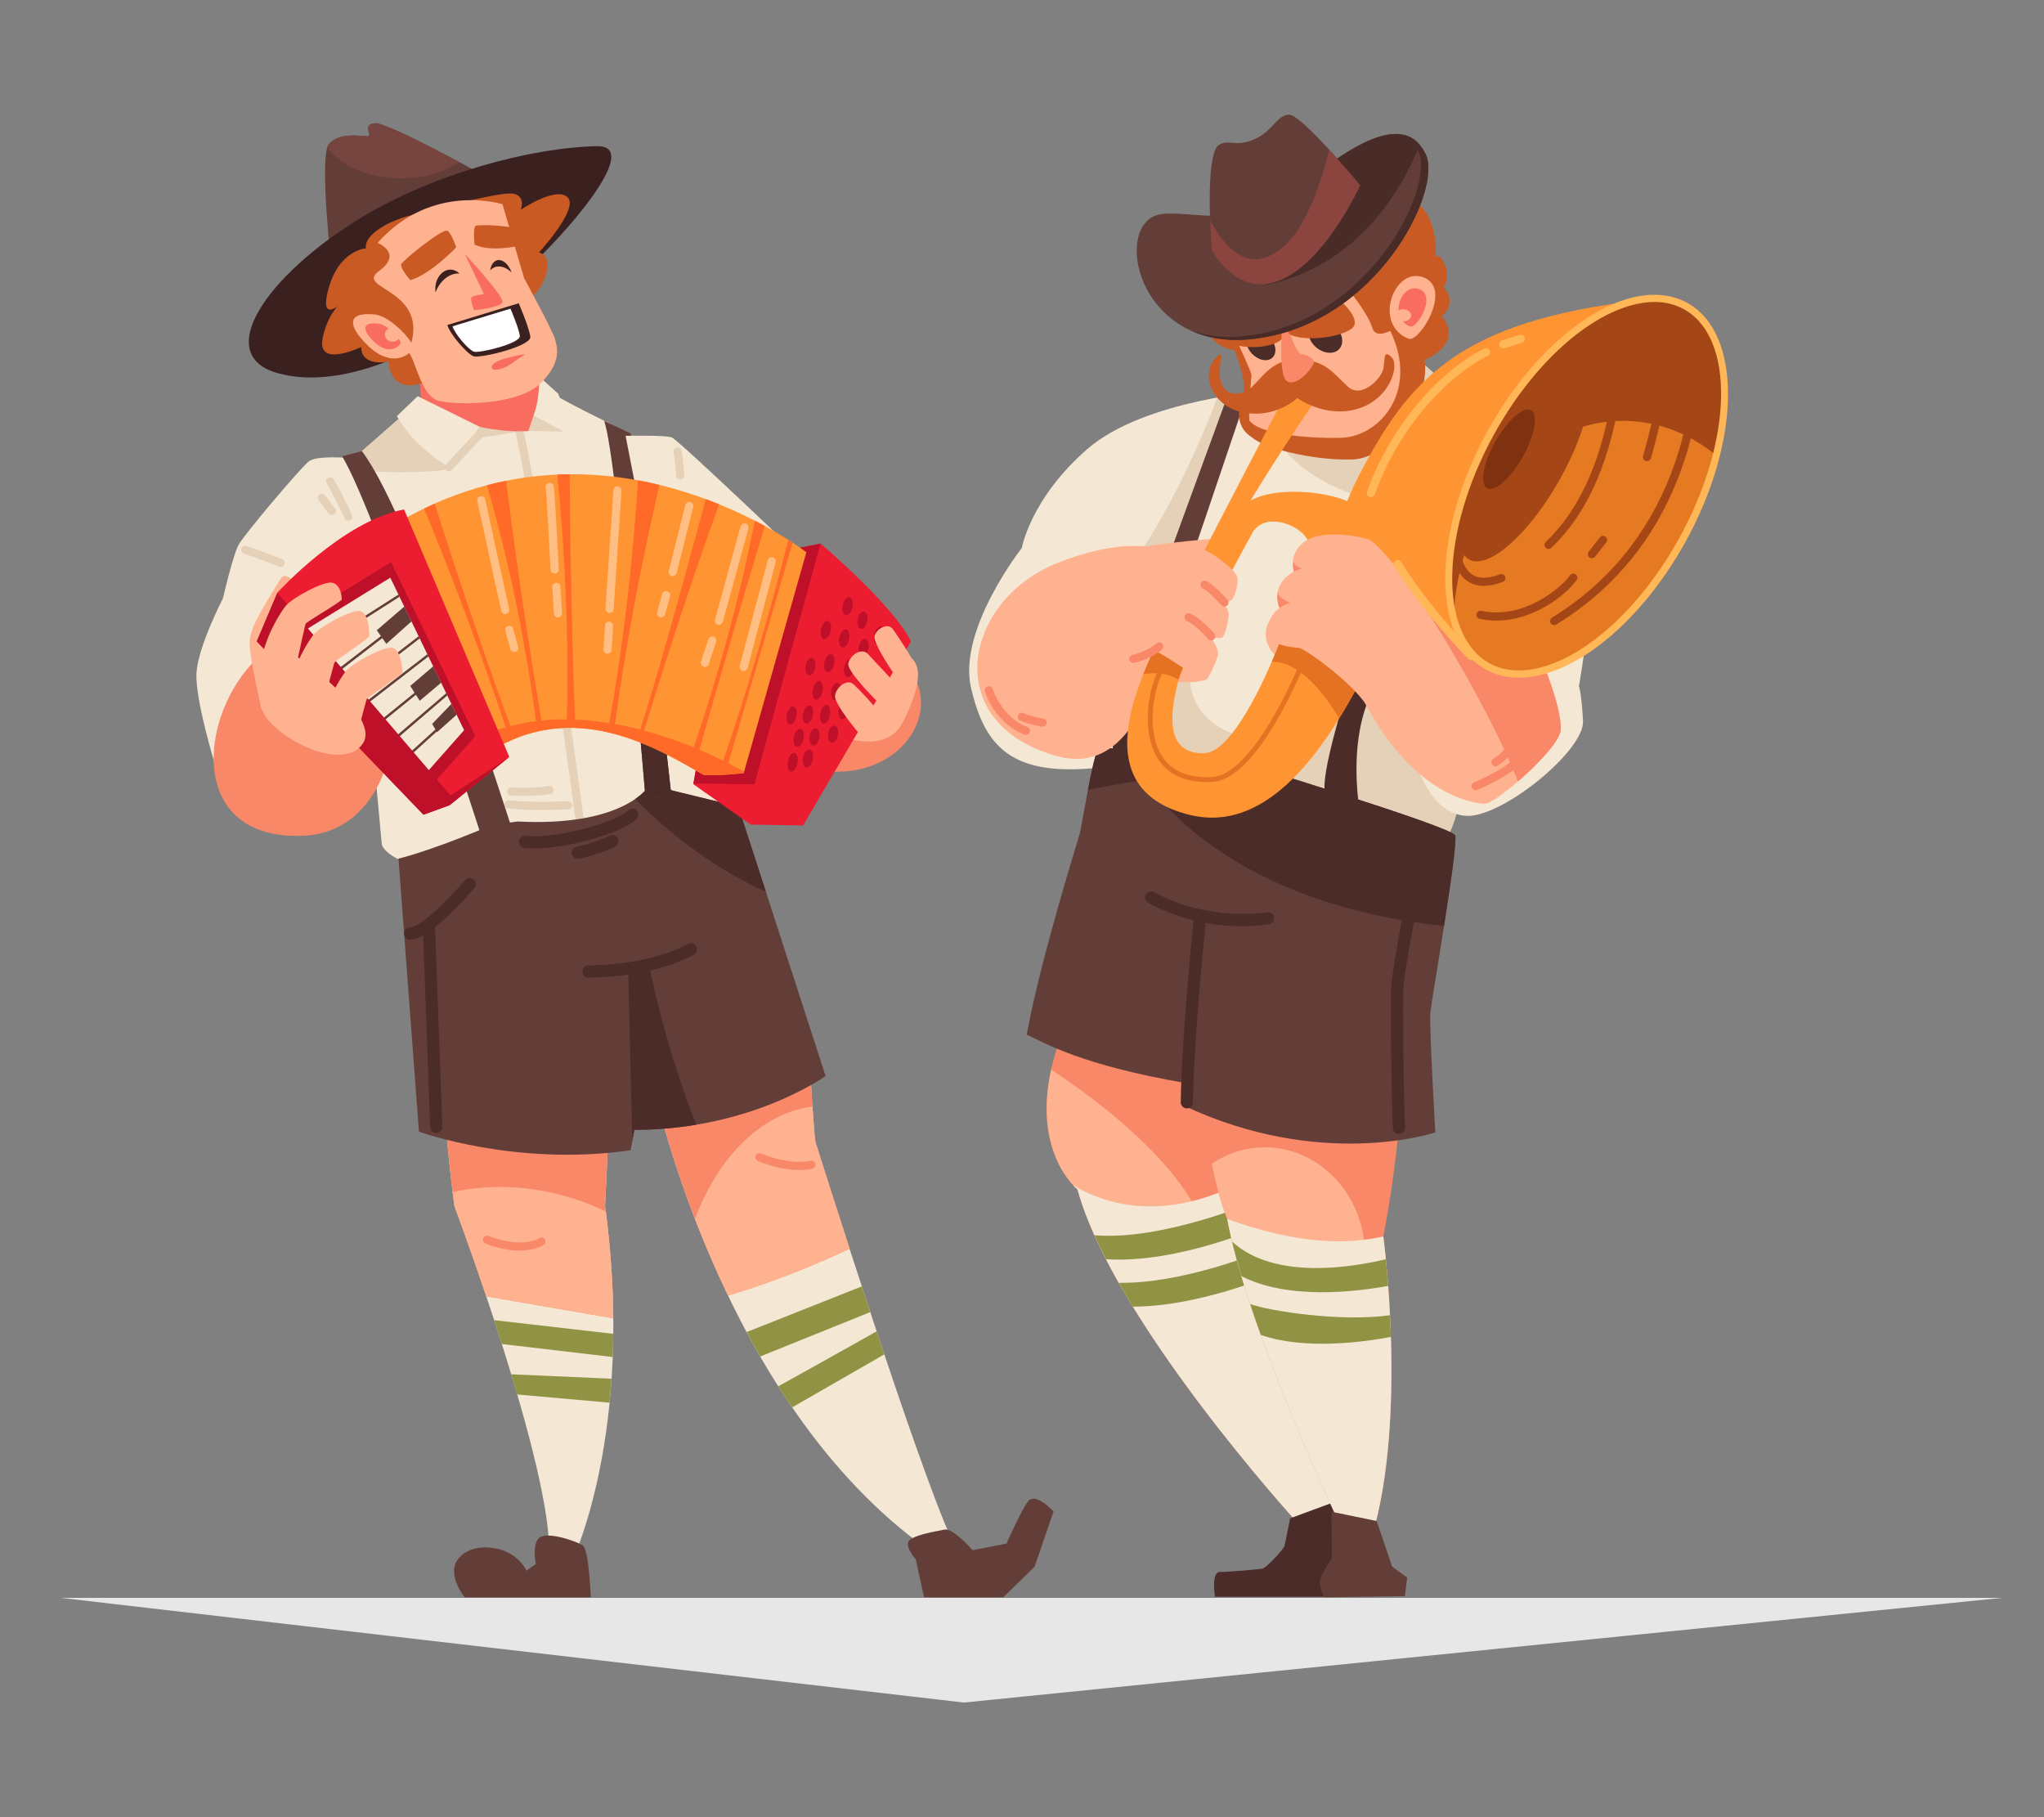 <?xml version="1.0" encoding="UTF-8"?>
<svg id="Layer_2" data-name="Layer 2" xmlns="http://www.w3.org/2000/svg" viewBox="0 0 540 480">
  <rect x="0" y="0" width="540" height="480" fill="#808080" stroke="none"/>
  <defs>
    <style>
      .cls-1 {
        fill: #7f320f;
      }

      .cls-1, .cls-2, .cls-3, .cls-4, .cls-5, .cls-6, .cls-7, .cls-8, .cls-9, .cls-10, .cls-11, .cls-12, .cls-13, .cls-14, .cls-15, .cls-16, .cls-17, .cls-18, .cls-19, .cls-20, .cls-21, .cls-22, .cls-23, .cls-24, .cls-25, .cls-26 {
        stroke-width: 0px;
      }

      .cls-2 {
        fill: #ffb290;
      }

      .cls-3 {
        fill: #f88868;
      }

      .cls-4 {
        fill: #633e38;
      }

      .cls-5 {
        fill: #ffbe83;
      }

      .cls-6 {
        fill: #c95a23;
      }

      .cls-7 {
        fill: #f96d61;
      }

      .cls-8 {
        fill: #77453f;
      }

      .cls-9 {
        fill: #e5d1b7;
      }

      .cls-10 {
        fill: #ed1d31;
      }

      .cls-11 {
        fill: #f4e7d4;
      }

      .cls-12 {
        fill: none;
      }

      .cls-13 {
        fill: #ff9433;
      }

      .cls-14 {
        fill: #3a211f;
      }

      .cls-15 {
        fill: #a54616;
      }

      .cls-16 {
        fill: #e7e7e7;
      }

      .cls-17 {
        fill: #e57a23;
      }

      .cls-18 {
        fill: #fff;
      }

      .cls-19 {
        fill: #919344;
      }

      .cls-20 {
        fill: #e57123;
      }

      .cls-21 {
        fill: #bf1029;
      }

      .cls-22 {
        fill: #4c2c29;
      }

      .cls-23 {
        fill: #ff6a29;
      }

      .cls-24 {
        fill: #8c453e;
      }

      .cls-25 {
        fill: #492b28;
      }

      .cls-26 {
        fill: #ffb757;
      }
    </style>
  </defs>
  <g id="Layer_2-2" data-name="Layer 2">
    <g>
      <rect class="cls-12" width="540" height="480"/>
      <g>
        <g>
          <g>
            <g>
              <path class="cls-11" d="m116.95,275.6c-.4,17.61,3.11,43,3.11,43,0,0,26.21,69.86,24.99,92.61l5.83,1.76s17.08-34.41,8.97-94.38l1.5-31.5-44.41-11.5Z"/>
              <path class="cls-3" d="m159.85,318.6l1.22-25.51-1.44.26-42.63-9.37c.52,16.3,3.05,34.63,3.05,34.63,0,0,3.78,10.08,8.4,23.81l33.57,5.81c-.08-9.04-.72-18.93-2.16-29.62Z"/>
              <path class="cls-4" d="m156.09,421.91h-33.34s-5.08-6.19-1.54-10.35c3.52-4.14,10.62-3.02,13.77-1.05,3.15,1.97,4.1,4.38,4.1,4.38l2.46-1.74s-1.16-5.88,1.28-7.17c2.44-1.29,9.44,1.13,11.12,2.22,1.69,1.09,2.13,13.72,2.13,13.72Z"/>
              <path class="cls-2" d="m120.06,318.6s3.78,10.08,8.4,23.81l33.57,5.81c-.08-8.64-.67-18.06-1.98-28.21-2.24-1.09-4.6-2.07-7.08-2.92-11.5-3.96-23.35-4.51-33.37-2.19.29,2.33.48,3.71.48,3.71Z"/>
              <g>
                <path class="cls-19" d="m132.57,355.01l29.3,3.44c.08-1.99.13-4.03.15-6.12l-31.48-3.62c.67,2.05,1.35,4.16,2.03,6.3Z"/>
                <path class="cls-19" d="m161.56,364.19l-26.51-1.18c.54,1.77,1.06,3.55,1.58,5.33l24.4,2.17c.2-2.04.38-4.14.52-6.31Z"/>
              </g>
            </g>
            <path class="cls-4" d="m88.03,73.47c-.49-2.22-3.7-31.8-1.23-35.25,2.46-3.45,8.87-2.22,10.35-2.22s-1.73-3.2,1.97-3.45c3.7-.25,32.78,16.02,32.78,16.02l-43.87,24.89Z"/>
            <path class="cls-14" d="m73.55,98.62c-17.7-4.8-3.14-25.92,21.81-41.1,18.95-11.53,44.64-18.52,62.33-18.91,13.57-.3-12.36,28.65-27.74,40.71-15.38,12.06-38.6,24.13-56.39,19.3Z"/>
            <path class="cls-3" d="m216.31,203.43c22.31,3.66,35.65-17.99,20.6-30.09-15.04-12.1-40.56,26.82-20.6,30.09Z"/>
            <path class="cls-11" d="m107.29,170.72l-50.37,31.62s-5.45-17.66-5.01-24.64c.44-6.98,6.98-19.62,6.98-19.62,0,0,2.62-11.34,4.14-14.17,1.53-2.83,16.35-20.28,18.53-22.02,2.18-1.74,11.12-.87,11.12-.87l14.61,49.71Z"/>
            <path class="cls-11" d="m161.38,112.02s-12.77-6.27-15.71-8.24c-2.94-1.96-29.44-1.42-31.4-.44s-19.62,16.68-19.62,16.68l3.27,70.97,2.94,32.05s.65,3.27,8.83,5.56l84.38-14.06,4.25-7.52-36.95-95.01Z"/>
            <path class="cls-9" d="m153.3,218.68c-.53,0-.99-.39-1.07-.93-.13-.99-13.32-98.72-17.14-107.19-.24-.54,0-1.18.54-1.42.54-.24,1.18,0,1.43.54,3.94,8.76,16.77,103.75,17.31,107.79.08.59-.33,1.13-.92,1.21-.05,0-.1,0-.15,0Z"/>
            <path class="cls-9" d="m143.15,213.96c-2.72,0-5.91-.09-8.96-.39-.59-.06-1.03-.59-.97-1.18.06-.59.59-1.02,1.18-.97,7.31.72,15.53.19,15.61.19.58-.04,1.11.41,1.15,1.01.04.59-.41,1.11-1.01,1.15-.05,0-3.03.19-7.01.19Z"/>
            <path class="cls-9" d="m138.09,210.25c-.97,0-2-.03-3.09-.09-.59-.03-1.05-.54-1.01-1.14.03-.59.55-1.05,1.14-1.01,5.59.32,9.8-.39,9.84-.4.59-.1,1.14.29,1.25.88.1.59-.29,1.14-.88,1.25-.15.03-3.04.51-7.25.51Z"/>
            <path class="cls-9" d="m119.29,123.85l2.4-7.41,18.1-2.83-14.53-11.08c-5.52.12-10.2.44-10.98.83-1.96.98-19.62,16.68-19.62,16.68l.2,4.27c16.16,1.17,24.44-.45,24.44-.45Z"/>
            <path class="cls-11" d="m245.09,409.26c-54.48-38.7-72.13-121.3-72.13-121.3l40.83-9.56s1.21,21.98,1.68,23.41c.47,1.43,26.83,85.36,36.18,105.32l-6.57,2.12Z"/>
            <path class="cls-3" d="m224.45,329.84c-5.08-15.68-8.8-27.49-8.97-28.02-.47-1.43-1.68-23.41-1.68-23.41l-40.83,9.56s5.38,25.18,19.37,54.24c12.84-3.78,24.54-8.8,32.12-12.36Z"/>
            <path class="cls-4" d="m167.58,298.44c30.91,0,50.53-14.23,50.53-14.23l-23.06-71.14-20.11-4.91h-3.92s-6.87,10.3-34.34,8.83l-6.87.98s-14.72,6.38-24.53,8.83l5.4,72.12s25.51,9.32,55.93,4.91l.98-5.4Z"/>
            <path class="cls-22" d="m202.35,235.58l-7.3-22.51-20.11-4.91h-3.92s-.87,1.3-3.21,2.9c6.39,6.59,19.1,17.69,34.54,24.51Z"/>
            <path class="cls-4" d="m95.61,119.17l-5.22,1.35c9.81,16.35,36.63,99.92,36.63,99.92l8.18-1.64s-25.85-81.64-39.59-99.63Z"/>
            <path class="cls-4" d="m159.62,111.2c3.49,9.81,10.9,99.43,10.9,99.43l6.87-.33-10.79-95.83-6.98-3.27Z"/>
            <path class="cls-22" d="m174.26,182.46c-2.11.45-4.11,1.43-5.94,2.85,1.31,14.51,2.21,25.31,2.21,25.31l6.87-.33-3.14-27.84Z"/>
            <path class="cls-11" d="m165.29,115.12c1.09,0,10.47-.22,12.21.44,1.74.65,36.19,33.58,36.19,33.58l-5.45,34.67-31.4-9.16-11.56-59.52Z"/>
            <path class="cls-4" d="m244.11,421.91h20.93l8.29-8.07,5.01-14.61s-4.8-5.23-6.76-2.62c-1.96,2.62-5.67,11.12-5.67,11.12l-8.94,1.74s-5.2-5.88-7.38-5.44c-2.18.44-8.97,1.52-9.62,3.26-.65,1.74,1.96,4.58,1.96,4.58l2.18,10.03Z"/>
            <path class="cls-2" d="m222.18,194.43s12.03,5.1,16.41-3.77c4.38-8.87,6.81-17.62-2.07-18.35-8.87-.73-14.34,22.12-14.34,22.12Z"/>
            <path class="cls-10" d="m183.17,207.14l10.25-58.87,23.36-4.69s18.99,16.03,23.9,25.84l-28.51,48.62-13.85-.22-15.15-10.68Z"/>
            <polygon class="cls-21" points="183.2 206.94 199.31 207.19 216.78 143.57 193.42 148.27 183.2 206.94"/>
            <path class="cls-13" d="m105.11,138.02l22.89,61.49c23.53-16.19,46.69-1.12,58,5.23,4.14.22,10.48-.53,10.48-.53l16.55-58.34s-52-40.56-107.93-7.85Z"/>
            <g>
              <path class="cls-23" d="m184.47,199.22c5.73-20.44,11.59-40.54,17.59-60.29-.84-.46-1.71-.92-2.63-1.4-4.03,20.39-9.59,40.73-16.56,61.02.55.22,1.08.45,1.61.67Z"/>
              <path class="cls-23" d="m192.06,202.78c2.47-8.42,12.02-41,17.35-59.45-.35-.23-.74-.48-1.14-.73-5.33,20.88-11.15,40.82-17.61,59.49.49.24.95.47,1.4.7Z"/>
              <path class="cls-23" d="m169.81,194.11c6.66-21.64,13.37-42.14,20.18-60.9-1.14-.46-2.32-.92-3.53-1.37-4.06,15.07-13.99,51.53-17.73,61.99.36.09.72.19,1.07.28Z"/>
              <path class="cls-23" d="m162.31,192.41c2.75-20.73,6.85-42.25,11.89-64.33-1.83-.44-3.72-.85-5.64-1.2-1.49,22.65-3.99,44.48-7.83,65.26.53.09,1.06.18,1.58.27Z"/>
              <path class="cls-23" d="m149.73,191.19c.74,0,1.49.02,2.23.05-.85-21.62-1.31-43.63-1.46-65.97-1.08,0-2.17.04-3.26.09,2.16,21.99,3.06,43.94,2.49,65.82Z"/>
              <path class="cls-23" d="m135.33,192.87c-3.73-9.06-15.75-44.55-20.46-59.85-.94.42-1.88.85-2.82,1.31,7.93,19.31,15.34,38.89,21.91,58.92.45-.13.91-.25,1.36-.37Z"/>
              <path class="cls-23" d="m143.26,191.48c-3.66-21.31-6.85-42.79-9.54-64.48-1.68.34-3.37.73-5.07,1.17,5.87,20.28,10.27,41.42,13.09,63.48.51-.06,1.01-.12,1.52-.17Z"/>
            </g>
            <path class="cls-23" d="m196.59,203.84c-8.97-5.06-42.78-22.13-70.29-8.91l1.7,4.58c23.53-16.19,46.69-1.12,58,5.23,4.14.22,10.48-.53,10.48-.53l.11-.37Z"/>
            <path class="cls-3" d="m80.26,220.76c-39.8,1.75-23.55-53.64,3.92-54.29,27.47-.65,25.84,52.98-3.92,54.29Z"/>
            <path class="cls-2" d="m69.07,187.17s-3.43-14.49-3.1-18.08,3.49-8.61,8.18-16.24c1.26-2.05,3.82.87,4.91,2.62,1.09,1.74-9.98,31.71-9.98,31.71Z"/>
            <path class="cls-10" d="m73.28,156.55s17.28-19.02,33.47-21.97l27.8,65.36-15.75,12.75-6.92,2.52-44.04-45.79,5.45-12.86Z"/>
            <polygon class="cls-21" points="114.27 207.19 125.55 194.44 103.31 148.48 75.19 165.82 114.27 207.19"/>
            <g>
              <polygon class="cls-11" points="112.72 204.06 122.61 192.88 103.11 152.6 78.46 167.79 112.72 204.06"/>
              <g>
                <polygon class="cls-4" points="106.81 160.22 99.55 166.47 102.06 170.07 108.7 164.15 106.81 160.22"/>
                <polygon class="cls-4" points="120.63 188.79 119.25 185.94 114.16 191.22 115.47 193.4 120.63 188.79"/>
                <polygon class="cls-4" points="114.45 176.01 108.38 181.19 110.89 185.11 116.54 180.33 114.45 176.01"/>
              </g>
              <g>
                <polygon class="cls-4" points="120.23 187.96 108 199.06 108.44 199.53 120.52 188.56 120.23 187.96"/>
                <polygon class="cls-4" points="117.88 183.11 104.08 194.92 104.52 195.39 118.17 183.7 117.88 183.11"/>
                <polygon class="cls-4" points="115.48 178.15 100.06 190.66 100.5 191.12 115.77 178.74 115.48 178.15"/>
                <polygon class="cls-4" points="112.9 172.82 95.74 186.08 96.18 186.55 113.19 173.4 112.9 172.82"/>
                <polygon class="cls-4" points="110.6 168.06 92.17 182.31 92.61 182.77 110.88 168.64 110.6 168.06"/>
                <polygon class="cls-4" points="107.88 162.44 87.92 177.81 88.37 178.28 108.16 163.03 107.88 162.44"/>
                <polygon class="cls-4" points="105.27 157.05 82.21 171.76 82.65 172.23 105.55 157.63 105.27 157.05"/>
              </g>
            </g>
            <polygon class="cls-21" points="73.28 156.55 119.01 210.13 134.55 199.94 118.79 212.69 111.87 215.2 67.83 169.42 73.28 156.55"/>
            <polygon class="cls-9" points="143.05 106.73 138.36 109.13 131.52 113.73 148.94 113.98 143.05 106.73"/>
            <path class="cls-7" d="m111.22,105.75c12.86,9.59,28.34,8.1,28.34,8.1l3.71-10.72-7.2-15.26-25.73-.65.87,18.53Z"/>
            <path class="cls-11" d="m140.97,109.77l7.97,4.21c.28-3.45-.16-6.78-1.47-9.98l-4.91-4.42c-.19,3.77-.48,7.42-1.59,10.18Z"/>
            <path class="cls-11" d="m104.87,109.9c4.58,8.5,14.41,13.94,14.41,13.94l7.41-11.12-16.35-8.07-5.47,5.25Z"/>
            <path class="cls-6" d="m111.87,101.09c-9.06,3.14-9.24-5.55-9.24-5.55,0,0-7.21,1.48-7.21-3.88,0,0-11.83,5.73-10.17-2.4,1.66-8.13,6.65-10.72,6.65-10.72,0,0-7.95,8.5-5.18-2.03,2.77-10.54,9.98-10.91,9.98-10.91,0,0-.92-2.4,4.07-5.55,4.99-3.14,13.68-4.62,13.68-4.62,0,0,17.93-4.99,21.26-4.25,3.33.74,1.85,4.25,1.85,4.25,0,0,9.24-6.29,12.39-3.33,3.14,2.96-7.58,14.6-7.58,14.6,0,0,3.51.55,1.85,5.92-1.66,5.36-5.18,6.47-5.18,6.47l-27.17,22Z"/>
            <path class="cls-2" d="m107.85,92.98c1.9,1.72,3.3,11.7,8.1,12.9,4.8,1.2,20.71,1.2,26.71-4.5,6-5.7,4.5-9.9,3.9-12-.6-2.1-8.1-15.91-8.1-15.91l-5.7-19.51s-18.61-6-33.01,10.2c0,0,6.9,2.7.3,7.5-6.6,4.8,14.59,4.64,7.8,21.31Z"/>
            <path class="cls-2" d="m99.01,83.07c-7.51-.76-7.19,3.06-1.74,8.29,5.44,5.23,10.09,3.39,11.88.71.76-1.14-5.69-8.55-10.14-8.99Z"/>
            <path class="cls-22" d="m165.95,256.09l1.1,45.27.53-2.92c5.89,0,11.38-.52,16.39-1.36-8.08-19.85-12.57-42.4-12.57-42.4l-5.46,1.4Z"/>
            <path class="cls-22" d="m155.48,258.25c-.88,0-1.6-.71-1.62-1.6-.01-.89.7-1.63,1.6-1.64,17.14-.21,26.12-5.59,26.21-5.65.76-.46,1.76-.23,2.22.53.47.76.23,1.75-.52,2.22-.39.24-9.75,5.91-27.87,6.13h-.02Z"/>
            <path class="cls-22" d="m115.25,299.24c-.87,0-1.58-.69-1.61-1.56l-1.96-53.31c-.03-.89.66-1.64,1.56-1.67.89-.05,1.64.66,1.67,1.56l1.96,53.31c.03.89-.66,1.64-1.56,1.68-.02,0-.04,0-.06,0Z"/>
            <path class="cls-22" d="m108.38,248.22c-.84,0-1.55-.65-1.61-1.51-.06-.89.61-1.66,1.51-1.72,2.91-.19,10.27-7.43,14.57-12.51.58-.68,1.6-.77,2.28-.19.68.58.77,1.6.19,2.28-1.88,2.22-11.51,13.3-16.82,13.65-.04,0-.07,0-.11,0Z"/>
            <path class="cls-22" d="m140.93,224.12c-.87,0-1.67-.04-2.42-.12-.89-.1-1.53-.89-1.43-1.78.1-.89.9-1.53,1.78-1.43,7.9.85,23.8-3.5,27.03-6.73.63-.63,1.66-.63,2.29,0,.63.63.63,1.66,0,2.29-3.76,3.76-18.37,7.78-27.25,7.78Z"/>
            <path class="cls-22" d="m152.64,226.85c-.77,0-1.45-.55-1.59-1.33-.16-.88.42-1.72,1.3-1.88,4.52-.82,8.68-2.89,8.72-2.91.8-.4,1.77-.07,2.17.72.4.8.08,1.77-.72,2.17-.19.09-4.62,2.29-9.59,3.2-.1.02-.19.03-.29.03Z"/>
            <path class="cls-2" d="m183.6,321.97c2.43,6.31,5.33,13.15,8.73,20.23,12.84-3.78,24.54-8.8,32.12-12.36-5.08-15.68-8.8-27.49-8.97-28.02-.2-.6-.53-4.83-.84-9.53-13.42,1.72-24.91,13.27-31.04,29.68Z"/>
            <g>
              <path class="cls-19" d="m231.61,351.66c-7.46,4.2-17.58,9.88-26,14.53,1.19,1.86,2.41,3.72,3.67,5.56l24.35-14c-.68-2.03-1.36-4.07-2.03-6.09Z"/>
              <path class="cls-19" d="m197.25,351.86c1.15,2.14,2.33,4.29,3.58,6.45l29.09-11.73c-.76-2.3-1.5-4.55-2.23-6.79l-30.44,12.07Z"/>
            </g>
            <path class="cls-2" d="m68.92,179.45c-1.09-7.85,5.01-17.66,6.76-19.62,1.74-1.96,10.03-6.54,12.21-5.89s2.4,3.71,2.4,4.36-9.38,5.89-9.59,6.54c-.22.65-4.36,19.84-4.36,19.84l-7.41-5.23Z"/>
            <path class="cls-2" d="m78.29,175.8c1.66-4.07,3.86-7.4,4.8-8.46,1.74-1.96,10.03-6.54,12.21-5.89,2.18.65,2.29,5.89,2.29,6.54s-9.05,6.43-9.27,7.09c-.09.26-.83,3.02-1.69,6.25-1.31,4.89-9.77-2.04-8.35-5.53Z"/>
            <path class="cls-2" d="m86.79,185.5c1.66-4.07,3.86-7.4,4.8-8.46,1.74-1.96,10.03-6.54,12.21-5.89,2.18.65,2.51,5.78,2.51,6.43s-9.27,6.54-9.48,7.2c-.09.26-.83,3.02-1.69,6.25-1.31,4.89-9.77-2.04-8.35-5.53Z"/>
            <path class="cls-2" d="m95.96,196.23c-5.34,8.49-25.29-2.18-27.04-9.59-1.74-7.41.65-15.26,3.71-15.92,3.05-.65,28.13,17.88,23.33,25.51Z"/>
            <path class="cls-7" d="m105.35,89.51c-.37.45-.96.75-1.63.75-1.13,0-2.04-.84-2.04-1.88,0-.68.4-1.27.98-1.6-.92-.7-1.91-1.23-2.77-1.32-4.4-.44-4.21,1.79-1.02,4.85,3.19,3.06,5.91,1.99,6.96.41.12-.18-.08-.65-.48-1.22Z"/>
            <g>
              <path class="cls-21" d="m210.66,201.74c.3-1.35-.01-2.63-.7-2.86-.69-.23-1.49.68-1.79,2.04-.3,1.35.01,2.63.7,2.86.69.23,1.49-.68,1.79-2.04Z"/>
              <path class="cls-21" d="m219.24,189.07c.3-1.35-.01-2.63-.7-2.86-.69-.23-1.49.68-1.79,2.04-.3,1.35.01,2.63.7,2.86.69.23,1.49-.68,1.79-2.04Z"/>
              <path class="cls-21" d="m217.28,182.77c.3-1.35-.01-2.63-.7-2.86-.69-.23-1.49.68-1.79,2.04-.3,1.35.01,2.63.7,2.86.69.23,1.49-.68,1.79-2.04Z"/>
              <path class="cls-21" d="m214.7,200.76c.32-1.31.03-2.55-.66-2.78-.69-.23-1.51.65-1.83,1.95s-.03,2.55.66,2.78c.69.23,1.51-.65,1.83-1.95Z"/>
              <path class="cls-21" d="m224.1,188c.32-1.31.03-2.55-.66-2.78-.69-.23-1.51.65-1.83,1.95-.32,1.31-.03,2.55.66,2.78.69.23,1.51-.65,1.83-1.95Z"/>
              <path class="cls-21" d="m229.91,178.19c.32-1.31.03-2.55-.66-2.78-.69-.23-1.51.65-1.83,1.95-.32,1.31-.03,2.55.66,2.78.69.23,1.51-.65,1.83-1.95Z"/>
              <path class="cls-21" d="m233.5,168.27c.32-1.31.03-2.55-.66-2.77-.69-.23-1.51.65-1.83,1.95-.32,1.31-.03,2.55.66,2.78.69.23,1.51-.65,1.83-1.95Z"/>
              <path class="cls-21" d="m214.7,189.15c.32-1.31.03-2.55-.66-2.77-.69-.23-1.51.65-1.83,1.95-.32,1.31-.03,2.55.66,2.78.69.23,1.51-.65,1.83-1.95Z"/>
              <path class="cls-21" d="m225.58,176.88c.32-1.31.03-2.55-.66-2.78-.69-.23-1.51.65-1.83,1.95-.32,1.31-.03,2.55.66,2.78.69.23,1.51-.65,1.83-1.95Z"/>
              <path class="cls-21" d="m224.27,169.03c.32-1.31.03-2.55-.66-2.78-.69-.23-1.51.65-1.83,1.95-.32,1.31-.03,2.55.66,2.78.69.23,1.51-.65,1.83-1.95Z"/>
              <path class="cls-21" d="m220.34,175.57c.32-1.31.03-2.55-.66-2.78-.69-.23-1.51.65-1.83,1.95s-.03,2.55.66,2.78c.69.23,1.51-.65,1.83-1.95Z"/>
              <path class="cls-21" d="m225.17,160.53c.32-1.31.03-2.55-.66-2.77-.69-.23-1.51.65-1.83,1.95-.32,1.31-.03,2.55.66,2.77.69.23,1.51-.65,1.83-1.95Z"/>
              <path class="cls-21" d="m219.44,166.83c.32-1.31.03-2.55-.66-2.77-.69-.23-1.51.65-1.83,1.95-.32,1.31-.03,2.55.66,2.77.69.23,1.51-.65,1.83-1.95Z"/>
              <path class="cls-21" d="m212.25,195.28c.32-1.31.03-2.55-.66-2.77-.69-.23-1.51.65-1.83,1.95-.32,1.31-.03,2.55.66,2.77.69.23,1.51-.65,1.83-1.95Z"/>
              <path class="cls-21" d="m210.37,189.39c.32-1.31.03-2.55-.66-2.78-.69-.23-1.51.65-1.83,1.95-.32,1.31-.03,2.55.66,2.78.69.23,1.51-.65,1.83-1.95Z"/>
              <path class="cls-21" d="m216.42,195.07c.28-1.24-.05-2.43-.74-2.65-.69-.23-1.47.59-1.75,1.83-.28,1.24.05,2.43.74,2.65.69.23,1.47-.59,1.75-1.83Z"/>
              <path class="cls-21" d="m215.36,176.51c.28-1.24-.05-2.43-.74-2.65-.69-.23-1.47.59-1.75,1.83-.28,1.24.05,2.43.74,2.65.69.23,1.47-.59,1.75-1.83Z"/>
              <path class="cls-21" d="m221.32,194.34c.28-1.24-.05-2.43-.74-2.65-.69-.23-1.47.59-1.75,1.83-.28,1.24.05,2.43.74,2.65.69.23,1.47-.59,1.75-1.83Z"/>
              <path class="cls-21" d="m229.42,171.44c.28-1.24-.05-2.43-.74-2.65-.69-.23-1.47.59-1.75,1.83-.28,1.24.05,2.43.74,2.65.69.23,1.47-.59,1.75-1.83Z"/>
              <path class="cls-21" d="m229.09,164.25c.28-1.24-.05-2.43-.74-2.65-.69-.23-1.47.59-1.75,1.83-.28,1.24.05,2.43.74,2.65.69.23,1.47-.59,1.75-1.83Z"/>
              <path class="cls-21" d="m222.14,183.06c.28-1.24-.05-2.43-.74-2.65-.69-.23-1.47.59-1.75,1.83-.28,1.24.05,2.43.74,2.65.69.23,1.47-.59,1.75-1.83Z"/>
            </g>
            <path class="cls-2" d="m227.09,193.91s-6.73-7.88-6.48-10.13c.25-2.25,3.16-4.64,4.96-2.96,1.8,1.68,5.28,5.41,6.68,7.4,1.4,1.99-2.75,6.21-5.16,5.69Z"/>
            <path class="cls-2" d="m232.63,186.16s-8.99-8.71-8.52-10.93c.48-2.22,3.61-4.3,5.23-2.44,1.62,1.86,6.79,6.94,7.98,9.07,1.2,2.12-2.35,5.06-4.7,4.3Z"/>
            <path class="cls-2" d="m236.78,178.92s-6.32-9.06-5.72-10.99c.6-1.92,3.53-3.52,4.82-1.75,1.29,1.77,4.85,7.2,5.74,9.17.89,1.97-2.83,4.43-4.84,3.57Z"/>
            <path class="cls-9" d="m118.56,124.5c-.26,0-.53-.1-.73-.29-.44-.41-.46-1.09-.05-1.52l7.92-8.51c.41-.43,1.09-.46,1.52-.05.44.41.46,1.09.05,1.52l-7.92,8.51c-.21.23-.5.34-.79.34Z"/>
            <path class="cls-9" d="m92.03,137.57c-.41,0-.8-.23-.98-.63-.02-.05-2.41-5.24-4.75-9.28-.3-.51-.12-1.17.39-1.47.52-.3,1.18-.12,1.47.39,2.4,4.14,4.82,9.41,4.84,9.47.25.54.01,1.18-.53,1.43-.15.07-.3.1-.45.1Z"/>
            <path class="cls-9" d="m87.67,136.04c-.32,0-.63-.14-.84-.4-.07-.09-1.78-2.23-2.67-3.56-.33-.49-.2-1.16.3-1.49.49-.33,1.16-.2,1.49.3.84,1.25,2.54,3.39,2.56,3.41.37.47.3,1.14-.17,1.52-.2.16-.44.24-.67.24Z"/>
            <path class="cls-9" d="m74.15,149.78c-.14,0-.28-.03-.42-.08-.04-.02-4.17-1.75-9.3-3.46-.56-.19-.87-.8-.68-1.36.19-.56.8-.87,1.36-.68,5.21,1.74,9.41,3.5,9.45,3.52.55.23.81.86.57,1.41-.17.41-.57.66-.99.66Z"/>
            <path class="cls-9" d="m179.68,126.67c-.57,0-1.04-.44-1.07-1.01,0-.04-.22-3.68-.64-6.21-.1-.59.3-1.14.89-1.24.59-.11,1.14.3,1.24.89.44,2.64.66,6.28.67,6.44.04.59-.42,1.1-1.01,1.14-.02,0-.04,0-.06,0Z"/>
            <path class="cls-3" d="m211.21,309.06c-2.47,0-6.2-.46-10.99-2.37-.55-.22-.82-.85-.6-1.4.22-.55.85-.82,1.4-.6,8.19,3.28,12.98,1.95,13.03,1.93.57-.17,1.17.16,1.34.73.17.57-.15,1.17-.72,1.34-.1.03-1.3.38-3.46.38Z"/>
            <path class="cls-3" d="m137.28,330.34c-2.34,0-5.33-.45-9-1.84-.56-.21-.84-.83-.63-1.39.21-.56.83-.84,1.39-.63,9.17,3.46,13.34.6,13.38.57.48-.35,1.16-.23,1.5.25.35.48.23,1.16-.25,1.5-.13.09-2.22,1.53-6.4,1.53Z"/>
            <g>
              <path class="cls-5" d="m161.04,161.89s-.05,0-.07,0c-.59-.04-1.04-.55-1-1.15l2.08-31.29c.04-.59.54-1.03,1.15-1,.59.04,1.04.55,1,1.15l-2.08,31.29c-.04.57-.51,1.01-1.07,1.01Z"/>
              <path class="cls-5" d="m177.72,152.18c-.09,0-.17-.01-.26-.03-.58-.14-.93-.73-.78-1.31l4.36-17.44c.15-.58.73-.93,1.31-.78.58.14.93.73.78,1.31l-4.36,17.44c-.12.49-.56.82-1.04.82Z"/>
              <path class="cls-5" d="m189.93,165.04c-.09,0-.19-.01-.29-.04-.57-.16-.91-.75-.75-1.32l6.76-24.64c.16-.57.75-.91,1.32-.75.57.16.91.75.75,1.33l-6.76,24.64c-.13.48-.57.79-1.04.79Z"/>
              <path class="cls-5" d="m160.5,172.67s-.05,0-.07,0c-.59-.04-1.04-.55-1.01-1.15l.41-6.3c.04-.59.56-1.03,1.15-1.01.59.04,1.04.55,1.01,1.15l-.41,6.3c-.04.57-.51,1.01-1.07,1.01Z"/>
              <path class="cls-5" d="m174.67,163.08c-.09,0-.19-.01-.28-.04-.57-.16-.91-.75-.76-1.32l1.31-4.8c.16-.57.75-.91,1.32-.76.57.16.91.75.76,1.32l-1.31,4.8c-.13.48-.57.79-1.04.79Z"/>
              <path class="cls-5" d="m186.22,176.16c-.11,0-.23-.02-.34-.06-.56-.19-.87-.8-.68-1.36l1.96-5.89c.19-.56.8-.87,1.36-.68.56.19.87.8.68,1.36l-1.96,5.89c-.15.45-.57.74-1.02.74Z"/>
              <path class="cls-5" d="m196.47,177.25c-.09,0-.18-.01-.28-.04-.58-.15-.92-.74-.76-1.32l7.41-27.91c.15-.57.75-.91,1.32-.77.58.15.92.74.76,1.32l-7.41,27.91c-.13.48-.56.8-1.04.8Z"/>
              <path class="cls-5" d="m146.54,151.52c-.57,0-1.05-.45-1.08-1.02-.42-8.17-1.11-20.68-1.28-21.61-.19-.57.13-1.13.7-1.32.56-.19,1.19.16,1.38.73.18.53.63,7.96,1.36,22.09.03.59-.43,1.1-1.02,1.13-.02,0-.04,0-.06,0Z"/>
              <path class="cls-5" d="m147.41,163.08c-.56,0-1.04-.44-1.07-1.01l-.44-6.98c-.04-.59.41-1.11,1.01-1.14.61-.03,1.11.41,1.14,1.01l.44,6.98c.04.59-.41,1.11-1.01,1.14-.02,0-.05,0-.07,0Z"/>
              <path class="cls-5" d="m133.46,162.21c-.5,0-.94-.34-1.05-.85l-6.32-29c-.13-.58.24-1.16.82-1.28.58-.13,1.16.24,1.28.82l6.32,29c.13.58-.24,1.16-.82,1.28-.08.02-.15.03-.23.03Z"/>
              <path class="cls-5" d="m135.86,172.24c-.47,0-.91-.31-1.04-.79l-1.31-4.8c-.16-.57.18-1.17.76-1.32.57-.16,1.17.18,1.32.76l1.31,4.8c.16.57-.18,1.17-.76,1.32-.09.03-.19.04-.28.04Z"/>
            </g>
            <path class="cls-8" d="m105.93,47.1c6.03,0,11.48-1.64,15.4-4.28-8.72-4.65-19.99-10.4-22.2-10.25-3.7.25-.49,3.45-1.97,3.45s-7.89-1.23-10.35,2.22c-.13.18-.24.43-.34.75,3.48,4.8,10.89,8.12,19.47,8.12Z"/>
            <path class="cls-14" d="m118.2,85.85c.48,2.15,5.16,7.67,6.93,8.26,1.77.6,15.31-2.68,14.98-5.16-.32-2.47-3.06-8.85-3.06-8.85l-18.85,5.74Z"/>
            <path class="cls-18" d="m119.56,86.18c.39,1.75,4.18,6.22,5.62,6.71,1.44.48,12.42-2.18,12.16-4.18-.26-2.01-2.48-7.18-2.48-7.18l-15.3,4.66Z"/>
            <path class="cls-7" d="m136.35,95.17c-6.34,5.07-9.65,1.14-2.29-.65,7.36-1.8,3.92-.65,2.29.65Z"/>
            <path class="cls-7" d="m122.77,67.05s10.47,11.28,9.98,12.76-7.52,2.13-7.52,2.13c0,0-1.14-2.94-.65-3.43.49-.49,3.27-.82,3.27-.82l-5.07-10.63Z"/>
            <path class="cls-6" d="m108.39,74c5.23-1.41,12.14-8.66,12.14-8.66,0,0-1.15-3.59-2.31-4.38-1.16-.79-11.91,7.88-12.24,8.87-.33.99,2.41,4.17,2.41,4.17Z"/>
            <path class="cls-6" d="m125.36,64.61c4.28,2,11.12.42,11.12.42,0,0,.63-3.05.31-4.22-.33-1.18-10.44-1.66-11.16-1.12-.73.56-.26,4.92-.26,4.92Z"/>
            <path class="cls-14" d="m133.3,70.7c.67.28,1.3.73,1.86,1.3-.58-1.69-1.71-3.02-2.94-3.27-1.38-.29-2.47.86-2.73,2.69.92-1.02,2.31-1.35,3.81-.71Z"/>
            <path class="cls-14" d="m116.66,72.18c1.46-1.34,3.38-1.25,4.71.06-1.65-.11-3.46.72-4.86,2.44-.63.77-1.11,1.64-1.45,2.55-.27-1.86.31-3.86,1.61-5.05Z"/>
          </g>
          <g>
            <path class="cls-6" d="m329.26,92.96c-10.47-.65-10.9-6.54-10.25-10.47.65-3.92,16.35-10.25,16.35-10.25,0,0,26.6-22.89,35.98-20.06,9.38,2.83,7.85,15.92,7.85,15.92,0,0,.65-1.96,2.4,1.53,1.74,3.49-.22,6.32-.22,6.32,0,0,3.92,3.49-.44,7.63,0,0,7.63,7.85-8.5,13.08-16.13,5.23-43.17-3.71-43.17-3.71Z"/>
            <path class="cls-11" d="m291.54,202.64c-24.53,2.94-31.4-5.56-35-20.93-3.6-15.37,13.41-36.96,13.41-36.96,0,0,2.29-13.08,17.33-26.16,15.04-13.08,47.42-15.37,47.42-15.37l-43.17,99.43Z"/>
            <path class="cls-3" d="m342.12,401.49s-47.97-52.66-57.45-87.32c0,0-13.74-10.79-5.56-36.96,8.18-26.16,45.46-4.25,45.46-4.25l28.89,125.05-11.34,3.49Z"/>
            <path class="cls-2" d="m319.01,326.27c-5.58-17.86-27.78-34.81-41.3-43.77-4.9,22.33,6.96,31.67,6.96,31.67,2.18,7.96,6.39,16.87,11.58,25.87l22.76-13.77Z"/>
            <path class="cls-11" d="m353.46,398l-20.54-88.9c-8.92,6.44-29.85,15.63-49.4,3.97.69.74,1.15,1.1,1.15,1.1,9.48,34.67,57.45,87.32,57.45,87.32l11.34-3.49Z"/>
            <path class="cls-22" d="m352.81,421.77h-31.83s-1.09-6.54,1.31-6.54,9.81-.65,11.12-.87c1.31-.22,5.67-5.23,5.89-5.89.22-.65,1.53-7.41,1.53-7.41l12.54-4.63,5.07,17.66-5.61,7.69Z"/>
            <path class="cls-11" d="m368.4,90.78c-7.85-2.94-46.12,15.04-50.69,19.95-4.58,4.91-21.26,37.94-21.59,40.56,0,0,3.27,14.06,3.27,16.03s-12.76,18.64-12.76,20.6,5.56,15.04,5.56,15.04l89.94,18.32c2.29-2.62,5.07-16.03,5.07-16.03l13.9-48.73,1.96-33.36s-26.82-29.44-34.67-32.38Z"/>
            <path class="cls-9" d="m359.57,169.61l-19.62,26.49c-35.59-.39-27.75-29.1-14.83-41.21l-25.89,13c-.3.73-1.03,1.95-1.98,3.43l8.04,34.32,76.85,15.65c2.29-2.62,5.07-16.03,5.07-16.03l3.74-13.11-31.38-22.54Z"/>
            <g>
              <path class="cls-19" d="m336.1,322.84l-1.54-6.66c-3.24,1.41-27.46,11.59-45.42,10.1.93,2.08,1.96,4.2,3.05,6.33,19.18,1.26,41.96-8.88,43.91-9.76Z"/>
              <path class="cls-19" d="m337.5,328.93c-4.97,2.1-25.41,10.25-41.94,9.91,1.19,2.09,2.43,4.2,3.72,6.3,16.94,0,35.52-7.68,39.76-9.54l-1.54-6.67Z"/>
            </g>
            <path class="cls-3" d="m370.69,277.54c-.33,25.51-5.23,49.06-5.23,49.06,0,0,6.46,47.6-3.02,79.32l-7.66-1.59s-24.97-51.89-30.53-82.31c0,0-9.81-23.22-3.27-47.42,6.54-24.2,49.71,2.94,49.71,2.94Z"/>
            <path class="cls-2" d="m334.22,303.05c-5.17,0-9.99,1.59-14.06,4.33,1.64,8.83,4.09,14.64,4.09,14.64,1.96,10.71,6.32,24.09,11.16,36.93,13.99-.66,25.14-12.91,25.14-27.93s-11.79-27.96-26.33-27.96Z"/>
            <path class="cls-11" d="m324.24,322.02c5.56,30.42,30.53,82.31,30.53,82.31l7.66,1.59c9.48-31.72,3.02-79.32,3.02-79.32-12.52,2.92-26.45.69-41.21-4.58Z"/>
            <path class="cls-4" d="m312.47,291.93c36.63,17.33,66.72,7.2,66.72,7.2,0,0-1.64-28.45-1.31-31.72.33-3.27,7.52-44.48,6.54-46.77-.98-2.29-57.89-19.62-60.18-20.28-2.29-.65-33.03-4.25-34.34-1.96-1.31,2.29-4.25,20.28-4.58,21.59-.33,1.31-10.47,33.36-14.06,53.31,4.91,2.29,14.61,8.07,41.86,12.76l-.65,5.89Z"/>
            <path class="cls-22" d="m324.24,200.35c-2.29-.65-33.03-4.25-34.34-1.96-.61,1.07-1.59,5.6-2.48,10.25,4.67-1,15.24-2.72,15.24-2.72,0,0,18.32,32.05,78.17,38.59.23.03.45.04.67.06,1.77-11.3,3.43-22.76,2.92-23.94-.98-2.29-57.89-19.62-60.18-20.28Z"/>
            <path class="cls-9" d="m328.39,103.91c-1.95.26-4.25.62-6.79,1.08-3.81,10.11-12.44,30.77-24.62,47.06l13.08.65,18.32-48.8Z"/>
            <path class="cls-4" d="m329.48,104.19l-5.89,2.29-22.24,60.83s-8.83,16.79-7.2,31.83l7.41-.09c-.65-14.72,5.01-28.8,5.99-30.76.98-1.96,21.91-64.1,21.91-64.1Z"/>
            <path class="cls-22" d="m310.83,159.12c-1.52-1.85-3.19-3.28-4.95-4.18l-4.53,12.38s-8.83,16.79-7.2,31.83l7.41-.09c-.65-14.72,5.01-28.8,5.99-30.76.22-.44,1.47-3.98,3.26-9.18Z"/>
            <path class="cls-22" d="m358.91,212.12c-1.96-16.68,1.96-25.18,2.29-26.49.33-1.31,25.84-79.48,25.84-79.48l-3.92-4.91s-26.82,79.8-27.15,80.78-7.2,22.89-5.89,27.15l8.83,2.94Z"/>
            <path class="cls-4" d="m371.16,421.62l-21.26.28s-1.67-2.92-1.05-4.89c.63-1.97,3.04-5.44,3.04-5.44l-.16-12.26,11.97,2.46,4.09,12.05,3.96,2.89-.59,4.91Z"/>
            <path class="cls-2" d="m279.11,199.69c-31.13-8.7-24.53-41.21.33-51.02,24.86-9.81,34.67-.65,36.3.98,1.64,1.64-9.48,22.57-9.48,22.57,0,0-4.91,33.69-27.15,27.47Z"/>
            <path class="cls-11" d="m373.96,201.11c.65,1.53,3.92,13.74,13.3,14.39,9.38.65,31.4-17.23,30.96-25.07-.44-7.85-1.09-9.16-1.09-9.16,0,0,6.11-33.58,1.09-42.95-5.01-9.38-27.04-26.82-27.04-26.82l-19.41,58.22,2.18,31.4Z"/>
            <path class="cls-2" d="m355.64,174.68c13.81,35.49,33.75,37.5,36.59,37.62s19.69-14.44,20.1-19.47c.41-5.03-4.67-18.59-6.09-20.06-1.42-1.48-33.53-18.85-36.37-19.19-2.84-.33-14.23,21.1-14.23,21.1Z"/>
            <path class="cls-3" d="m346.48,156.63c-3.92-2.18-6.21-6.76-4.14-10.47,2.07-3.71,7.63-.44,7.63-.44l-3.49,10.9Z"/>
            <path class="cls-3" d="m342.34,165.24c-3.92-2.18-6.21-6.76-4.14-10.47,2.07-3.71,7.63-.44,7.63-.44l-3.49,10.9Z"/>
            <path class="cls-2" d="m339.29,174.95c-3.92-2.18-6.21-6.76-4.14-10.47,2.07-3.71,7.63-.44,7.63-.44l-3.49,10.9Z"/>
            <path class="cls-2" d="m309.53,179.74c4.74,1.14,8.89-.13,8.89-.13l-8.24-7.23-.65,7.36Z"/>
            <path class="cls-13" d="m360.22,135.48c-3.49-5.89-27.47-8.5-32.49-.87,0,0-22.02,39.25-24.42,48.4-2.4,9.16-1.09,25.95,16.13,25.07,17.23-.87,44.26-66.72,40.77-72.61Zm-41.86,63.45c-11.77.6-8.62-13.15-6.98-19.41,1.64-6.26,19.62-39.03,19.62-39.03,3.43-5.22,12.01-2.06,14.39,1.96,2.38,4.02-15.26,55.88-27.04,56.47Z"/>
            <path class="cls-9" d="m374.72,95.04l-31.72,5.56-5.89,15.04s5.89,13.3,33.36,18.53l15.79-28.51c-4-3.95-8.1-7.8-11.54-10.63Z"/>
            <path class="cls-6" d="m333.18,116.51c-6.34-1.68-6.76-7.52-4.9-11.33,1.85-3.82-2.94-14.72-2.94-14.72l5.01-2.51s9.81,30.41,2.83,28.56Z"/>
            <path class="cls-2" d="m321.7,81.26c3.27,3.98,8.65,16.6,8.89,17.54.23.94-1.95,14.27.85,16.84,2.81,2.57,13.85,4.16,25.07,3.92,11.22-.23,21.15-18.53,18.32-28.35-1.46-5.07-5.3-5.2-5.3-5.2,0,0-5.85,4.48-7.02.51-1.17-3.97-7.13-11.11-7.13-11.11l-33.67,5.85Z"/>
            <path class="cls-6" d="m376.08,93.73c-.85-2.93-4.16-10.23-5.4-10.79-.91-5.15-4.4,2.51-4.25,2.78,9.33,16.92-1.71,29.69-12.22,29.93-10.52.23-20.87-1.35-23.5-3.92-.24-.24-1.14-.91-1.35-1.31-1,1.84.58,4.34,1.46,5.15,2.81,2.57,15.06,6.04,26.28,5.81,11.22-.23,21.8-17.82,18.97-27.64Z"/>
            <path class="cls-2" d="m302,144.53l17.66,6,3.6-8.5s-16.9,1.42-21.26,2.51Z"/>
            <path class="cls-3" d="m370.5,151.92c12.51,17.17,26,42.52,30.53,54.5,5.34-4.6,11.06-10.68,11.3-13.59.41-5.03-4.67-18.59-6.09-20.06-1.13-1.17-25.9-16.1-35.74-20.85Z"/>
            <path class="cls-13" d="m314.43,215.28c-29.65-7.2-12.16-38.73-4.36-54.07,11.66-22.95,30.53-58.87,30.53-58.87l8.5,1.09s-24.05,34.14-36.19,61.05c-8.18,18.12-11.97,35.52-1.96,39.47,24.86,9.81,35.81-54.74,47.97-78.17,13.52-26.06,26.82-40.88,74.24-46.44l-43.17,95.17c-13.41-10.79-13.52-18.42-17.77-18.75-4.25-.33-23.56,67.83-57.78,59.52Z"/>
            <ellipse class="cls-15" cx="419.17" cy="128.43" rx="54.3" ry="29" transform="translate(104.94 434.13) rotate(-61.25)"/>
            <path class="cls-17" d="m444.4,142.73c4.17-7.52,7.17-15.16,9.02-22.42-6.7-5.5-14.71-8.83-23.41-9.12-24.38-.82-44.87,22.49-46.01,52.18,1.55,5.7,4.5,10.11,8.86,12.58,13.94,7.9,37.01-6.97,51.54-33.21Z"/>
            <path class="cls-15" d="m411.91,126.93c8.15-14.39,10.68-28.39,5.66-31.27-5.02-2.88-15.69,6.44-23.84,20.83-8.15,14.39-10.68,28.39-5.66,31.27,5.02,2.88,15.69-6.44,23.84-20.83Z"/>
            <path class="cls-1" d="m402.26,120.72c3.22-5.68,4.22-11.2,2.24-12.34-1.98-1.14-6.19,2.54-9.41,8.22-3.22,5.68-4.22,11.2-2.23,12.34,1.98,1.14,6.19-2.54,9.41-8.22Z"/>
            <path class="cls-15" d="m392.01,154.76c-1.7,0-3.19-.45-4.45-1.33-3.98-2.81-4.15-9.04-4.11-10.88.01-.59.49-1.05,1.08-1.05h.03c.59.01,1.07.51,1.05,1.1-.08,3.24.72,7.33,3.2,9.07,1.75,1.24,4.26,1.25,7.44.03.56-.21,1.18.07,1.39.62.21.56-.07,1.18-.62,1.39-1.83.7-3.5,1.05-5.01,1.05Z"/>
            <path class="cls-26" d="m401.28,179.01c-3.26,0-6.27-.75-8.89-2.23-14.37-8.14-14.06-36.45.7-63.1,9.85-17.79,24.09-31.13,37.16-34.82,5.9-1.66,11.33-1.24,15.69,1.24,14.37,8.14,14.06,36.45-.7,63.1-9.85,17.79-24.09,31.13-37.16,34.82-2.36.66-4.64,1-6.8,1Zm35.82-99.25c-1.99,0-4.1.31-6.32.94-12.59,3.55-26.39,16.54-36,33.9-14.25,25.74-14.9,52.88-1.44,60.5,3.97,2.25,8.75,2.6,14.23,1.06,12.59-3.55,26.39-16.54,36-33.9,14.25-25.74,14.9-52.88,1.44-60.5-2.35-1.33-5-2-7.9-2Z"/>
            <path class="cls-20" d="m354.56,143.91c-.34-.08-.69.14-.77.48-4.77,20.89-20.54,60.22-33.67,60.88-5.55.28-9.71-1.21-12.34-4.44-4.01-4.93-3.77-13.02-2.22-18.96,1.23-4.71,6.91-16.39,12.41-26.82h-1.45c-5.44,10.35-10.97,21.79-12.2,26.49-1.63,6.24-1.85,14.79,2.46,20.09,2.67,3.29,6.71,4.95,12.03,4.95.45,0,.9-.01,1.37-.03,14.93-.76,30.77-43.98,34.86-61.88.08-.34-.14-.69-.48-.77Z"/>
            <path class="cls-6" d="m322.13,93.77c-5.33,3.66-2.75,13.28,6.08,15.13,8.83,1.84,14.52-3.78,14.52-3.78,0,0,7.26,5.41,15.89,2.88,8.63-2.54,11.19-11.48,9.03-13.62-2.16-2.15-1.77.29-2.16,2.87-.39,2.58-5.69,8.24-9.42,4.87-3.73-3.37-6-7.36-13.85-7.16-7.85.2-10.09,7.73-13.82,8.73-3.73.99-5.57-.77-6.14-4.27-.44-2.7,1.24-6.6-.14-5.64Z"/>
            <path class="cls-22" d="m336.75,91.27c-.68-2.14-2.87-3.87-4.88-3.87s-3.1,1.73-2.42,3.87c.68,2.14,2.87,3.87,4.88,3.87s3.1-1.73,2.42-3.87Z"/>
            <path class="cls-6" d="m320.34,88.22c6.41,5.34,17.09,3.52,18.44,1.11,1.35-2.4.73-8.47.73-8.47l-18.72,4.45-.45,2.91Z"/>
            <path class="cls-3" d="m338.96,83.15s-1.64,16.14,1.14,17.61c2.78,1.47,7.11-4.01,7.03-5.23-.08-1.23-2.86-1.96-2.86-1.96-1.94.55-3.92-7.15-5.31-10.41Z"/>
            <path class="cls-22" d="m354.44,88.88c-.66-2.38-3.13-4.31-5.51-4.31s-3.77,1.93-3.11,4.31c.66,2.38,3.13,4.31,5.51,4.31s3.77-1.93,3.11-4.31Z"/>
            <path class="cls-6" d="m340.81,88.39c5.12,2.29,16.13.11,17.01-2.51.87-2.62-3.92-6.65-3.92-6.65l-16.35,5.23,3.27,3.92Z"/>
            <path class="cls-4" d="m330.39,89.62c-28.47,2.86-36.09-27.34-25.6-32.48,6.05-2.96,24.23,4.75,36.9-6.2,23.46-20.3,31.46-17.28,34.95-10.22,4.61,9.32-12.9,45.55-46.25,48.9Z"/>
            <path class="cls-25" d="m341.68,50.94c-3.11,2.69-6.55,4.25-10.06,5.12l2.93,19.19c23.82-5.04,35.39-24.31,40.53-36.97-4.2-5.01-12.89-5.08-33.4,12.66Z"/>
            <path class="cls-4" d="m320.21,66.25c-1.09-12.65-.87-26.16,1.74-27.91,2.62-1.74,4.36.65,9.38-1.53,5.01-2.18,5.89-6.32,9.16-6.54,3.27-.22,18.83,18.66,18.83,18.66,0,0-10.11,22.55-23.41,25.82-9.68,2.38-15.7-8.5-15.7-8.5Z"/>
            <path class="cls-20" d="m353.68,159.03l-10.95-2.39c-1.71,5.52-4.05,11.96-6.73,18.14,7.25-.02,13.65,8.08,17.79,14.99,3.55-5.73,6.6-11.65,9.18-16.92l-9.29-13.82Z"/>
            <path class="cls-2" d="m361.53,142.46c-2.83-.87-17.03-4.04-19.73,4.47-.59,1.87.6,2.81,2.18,3.26-1.99.5-5.42,2.17-6.32,5.79-.43,1.71,1.87,2.57,3.1,3.24-1.11.37-4.19,1.45-5.61,5.27-.81,2.18-1.53,5.89,7.96,6.65,1.86.15,15.95,10.61,18.35,16.07l13.15-29.91s-10.25-13.95-13.08-14.83Z"/>
            <path class="cls-20" d="m302.05,178.09c4.57-.78,7.57.35,9.32,1.46,0,0,0-.01,0-.02.37-1.4,1.55-4.12,3.16-7.5l-7.82-4.22c-1.58,3.18-3.23,6.67-4.67,10.28Z"/>
            <path class="cls-2" d="m303.97,145.58c2.74-.8,9.94-2.15,13.79-.52,3.85,1.63,8.51,5.63,9.05,7.21.54,1.58-.56,5.68-1.63,6.32-1.07.64-2.02.93-2.02.93,0,0,1.68,1.43,1.43,3.27-.25,1.85-.91,5.57-2.04,5.72-1.13.15-2.84-.28-2.84-.28,0,0,2.56,3.12,1.99,5.01-.57,1.89-2.58,6.61-3.27,6.38-.69-.24-2.24-.69-2.24-.69,0,0-10.75-7.64-13.45-8.1-2.7-.46-5.86-4.33-5.7-9.3.16-4.97,2.82-14.73,6.95-15.94Z"/>
            <path class="cls-26" d="m362.18,131.33c-.12,0-.24-.02-.36-.06-.56-.2-.85-.82-.65-1.38,6.78-19.07,20.81-32.96,30.97-37.79.54-.25,1.18-.03,1.44.51.26.54.03,1.18-.51,1.44-9.78,4.65-23.29,18.07-29.86,36.56-.16.44-.57.72-1.02.72Z"/>
            <path class="cls-26" d="m397.18,92.03c-.46,0-.88-.29-1.03-.75-.18-.57.13-1.17.7-1.36l4.58-1.47c.57-.18,1.17.13,1.36.7.18.57-.13,1.17-.7,1.36l-4.58,1.47c-.11.03-.22.05-.33.05Z"/>
            <path class="cls-15" d="m410.59,165.12c-.36,0-.72-.18-.92-.51-.31-.51-.15-1.17.36-1.48,29.54-18.11,34.81-47.48,36.54-57.13.09-.52.17-.97.25-1.35.11-.59.67-.97,1.26-.86.58.11.97.68.86,1.26-.07.38-.15.82-.24,1.33-1.77,9.88-7.17,39.97-37.54,58.58-.18.11-.37.16-.56.16Z"/>
            <path class="cls-15" d="m395.36,163.93c-1.46,0-2.95-.15-4.46-.47-.58-.12-.95-.7-.83-1.28.13-.58.7-.95,1.28-.83,11.12,2.38,21.06-6.04,23.42-9.38.34-.49,1.02-.6,1.5-.26.49.34.6,1.02.26,1.5-2.65,3.74-11.12,10.71-21.18,10.71Z"/>
            <path class="cls-15" d="m409.11,145.01c-.28,0-.57-.11-.78-.34-.41-.43-.39-1.11.04-1.52,8.47-8.05,14.19-20.2,17-36.13l1.07.11,1.06.19c-2.91,16.46-8.84,29.02-17.65,37.39-.21.2-.48.3-.74.3Z"/>
            <path class="cls-15" d="m435.12,121.79c-.1,0-.21-.01-.31-.04-.57-.17-.89-.77-.73-1.34,1.76-5.93,3.23-13.08,3.25-13.15.12-.58.69-.96,1.27-.84.58.12.96.69.84,1.27-.01.07-1.5,7.31-3.29,13.34-.14.47-.57.77-1.03.77Z"/>
            <path class="cls-15" d="m420.56,147.46c-.23,0-.47-.07-.66-.23-.47-.37-.55-1.04-.18-1.51l2.94-3.76c.37-.47,1.04-.55,1.51-.18.47.37.55,1.04.18,1.51l-2.94,3.76c-.21.27-.53.41-.85.41Z"/>
            <path class="cls-26" d="m388.67,174.39c-.28,0-.55-.11-.76-.32-.12-.12-11.82-11.95-19.56-24.51-.31-.51-.16-1.17.35-1.48.51-.31,1.17-.15,1.48.35,7.61,12.34,19.14,24,19.25,24.12.42.42.42,1.11,0,1.52-.21.21-.48.31-.76.31Z"/>
            <path class="cls-3" d="m299.39,175.1c-.49,0-.94-.34-1.05-.84-.13-.58.24-1.16.82-1.29,4.04-.9,6.35-2.99,6.37-3.01.44-.4,1.12-.37,1.52.06.4.44.38,1.11-.05,1.52-.11.1-2.72,2.5-7.37,3.54-.08.02-.16.03-.24.03Z"/>
            <path class="cls-3" d="m319.99,169.16c-.3,0-.6-.13-.81-.37-.95-1.09-3.8-4.07-5.55-4.71-.56-.2-.85-.82-.64-1.38.2-.56.82-.85,1.38-.64,2.59.94,6.05,4.88,6.44,5.32.39.45.34,1.13-.11,1.52-.2.18-.46.26-.71.26Z"/>
            <path class="cls-3" d="m323.48,160.22c-.3,0-.6-.12-.81-.36-.87-.99-3.45-3.71-4.91-4.44-.53-.27-.75-.91-.48-1.45.27-.53.91-.75,1.45-.48,2.09,1.04,5.21,4.54,5.56,4.94.39.45.35,1.13-.1,1.52-.2.18-.46.27-.71.27Z"/>
            <path class="cls-3" d="m271.04,194.12c-.11,0-.22-.02-.33-.05-.3-.1-7.3-2.44-10.5-11.35-.2-.56.09-1.18.65-1.38.56-.2,1.18.09,1.38.65,2.82,7.86,8.88,9.94,9.13,10.02.56.19.87.79.69,1.36-.15.45-.57.74-1.02.74Z"/>
            <path class="cls-3" d="m275.4,191.94c-.05,0-.1,0-.15-.01-.13-.02-3.23-.47-5.74-1.61-.54-.25-.78-.89-.53-1.43.25-.54.89-.78,1.43-.53,2.22,1.01,5.13,1.44,5.16,1.44.59.09,1,.63.91,1.22-.08.54-.54.93-1.06.93Z"/>
            <path class="cls-3" d="m389.87,208.73c-.42,0-.82-.25-1-.67-.23-.55.03-1.18.58-1.41,8.57-3.55,12.44-7.75,12.48-7.79.4-.44,1.08-.48,1.52-.08.44.4.48,1.08.08,1.52-.17.19-4.19,4.59-13.25,8.34-.13.06-.27.08-.41.08Z"/>
            <path class="cls-3" d="m395.11,202.41c-.36,0-.72-.18-.92-.51-.31-.51-.15-1.17.35-1.48,2.54-1.56,3.75-3.72,3.76-3.74.29-.52.94-.71,1.46-.42.52.29.71.94.43,1.46-.06.11-1.48,2.67-4.52,4.54-.18.11-.37.16-.56.16Z"/>
            <path class="cls-2" d="m372.15,89.47c-9.54-3.7-3.9-19.1,3.9-16.21,7.8,2.89-1.04,17.32-3.9,16.21Z"/>
            <path class="cls-24" d="m351.16,39.57c-1.87,7.73-5.76,20.25-12.2,25.71-6.83,5.79-13.25,3.94-19.26-7.07.1,2.64.27,5.37.51,8.05,0,0,6.02,10.88,15.7,8.5,13.3-3.27,23.41-25.82,23.41-25.82,0,0-3.87-4.69-8.15-9.37Z"/>
            <path class="cls-7" d="m374.92,76.36c-3.09-1.14-5.62,2.41-5.43,5.66.35-.2.77-.31,1.23-.31,1.15,0,2.09.71,2.09,1.59s-.93,1.59-2.09,1.59c-.05,0-.1,0-.15-.01.48.57,1.12,1.05,1.96,1.37,1.75.68,7.14-8.14,2.38-9.9Z"/>
            <path class="cls-25" d="m376.64,40.72c-1.19-2.41-2.91-4.35-5.59-5.05,1.6.96,2.76,2.47,3.63,4.23,4.61,9.32-12.9,45.55-46.25,48.9-5.41.54-10.07-.11-14-1.56,4.3,2,9.61,3.01,15.96,2.37,33.35-3.36,50.86-39.58,46.25-48.9Z"/>
            <path class="cls-22" d="m313.56,292.78h-.02c-.89-.01-1.61-.74-1.6-1.64.22-17.86,3.47-48.9,3.5-49.21.09-.89.89-1.52,1.78-1.44.89.09,1.53.89,1.44,1.78-.03.31-3.27,31.2-3.48,48.91-.01.89-.73,1.6-1.62,1.6Z"/>
            <path class="cls-22" d="m328.22,244.66c-6.13,0-15.46-1.06-24.85-6.15-.78-.43-1.08-1.41-.65-2.19.43-.78,1.41-1.08,2.19-.65,14.65,7.95,29.61,5.32,29.76,5.29.88-.17,1.72.42,1.88,1.29.16.88-.42,1.72-1.29,1.88-.26.05-2.93.53-7.04.53Z"/>
            <path class="cls-22" d="m369.59,299.54c-.86,0-1.57-.67-1.61-1.54-.43-9.01-.67-33.72-.44-37.67.22-3.77,4.01-23.98,4.17-24.84.16-.88,1.01-1.46,1.89-1.29.88.17,1.46,1.01,1.29,1.89-1.35,7.21-3.95,21.58-4.12,24.44-.2,3.4-.01,27.93.44,37.33.04.89-.65,1.65-1.54,1.69-.03,0-.05,0-.08,0Z"/>
            <g>
              <path class="cls-19" d="m325.51,327.99c.69,2.91,1.52,5.96,2.45,9.09,12.3,6.35,30.39,4.13,38.79,2.58-.2-2.71-.42-5.09-.61-7.05-8.78,2.12-29.44,5.63-40.62-4.63Z"/>
              <path class="cls-19" d="m367.23,347.41c-12.89,1.83-31.7-1.07-36.96-2.95.89,2.7,1.83,5.43,2.81,8.15,11.67,4.08,27.5,1.84,34.38.53-.06-1.99-.14-3.9-.23-5.74Z"/>
            </g>
          </g>
        </g>
        <polygon class="cls-16" points="16 422.06 529 422.06 254.64 449.72 16 422.06"/>
      </g>
    </g>
  </g>
</svg>